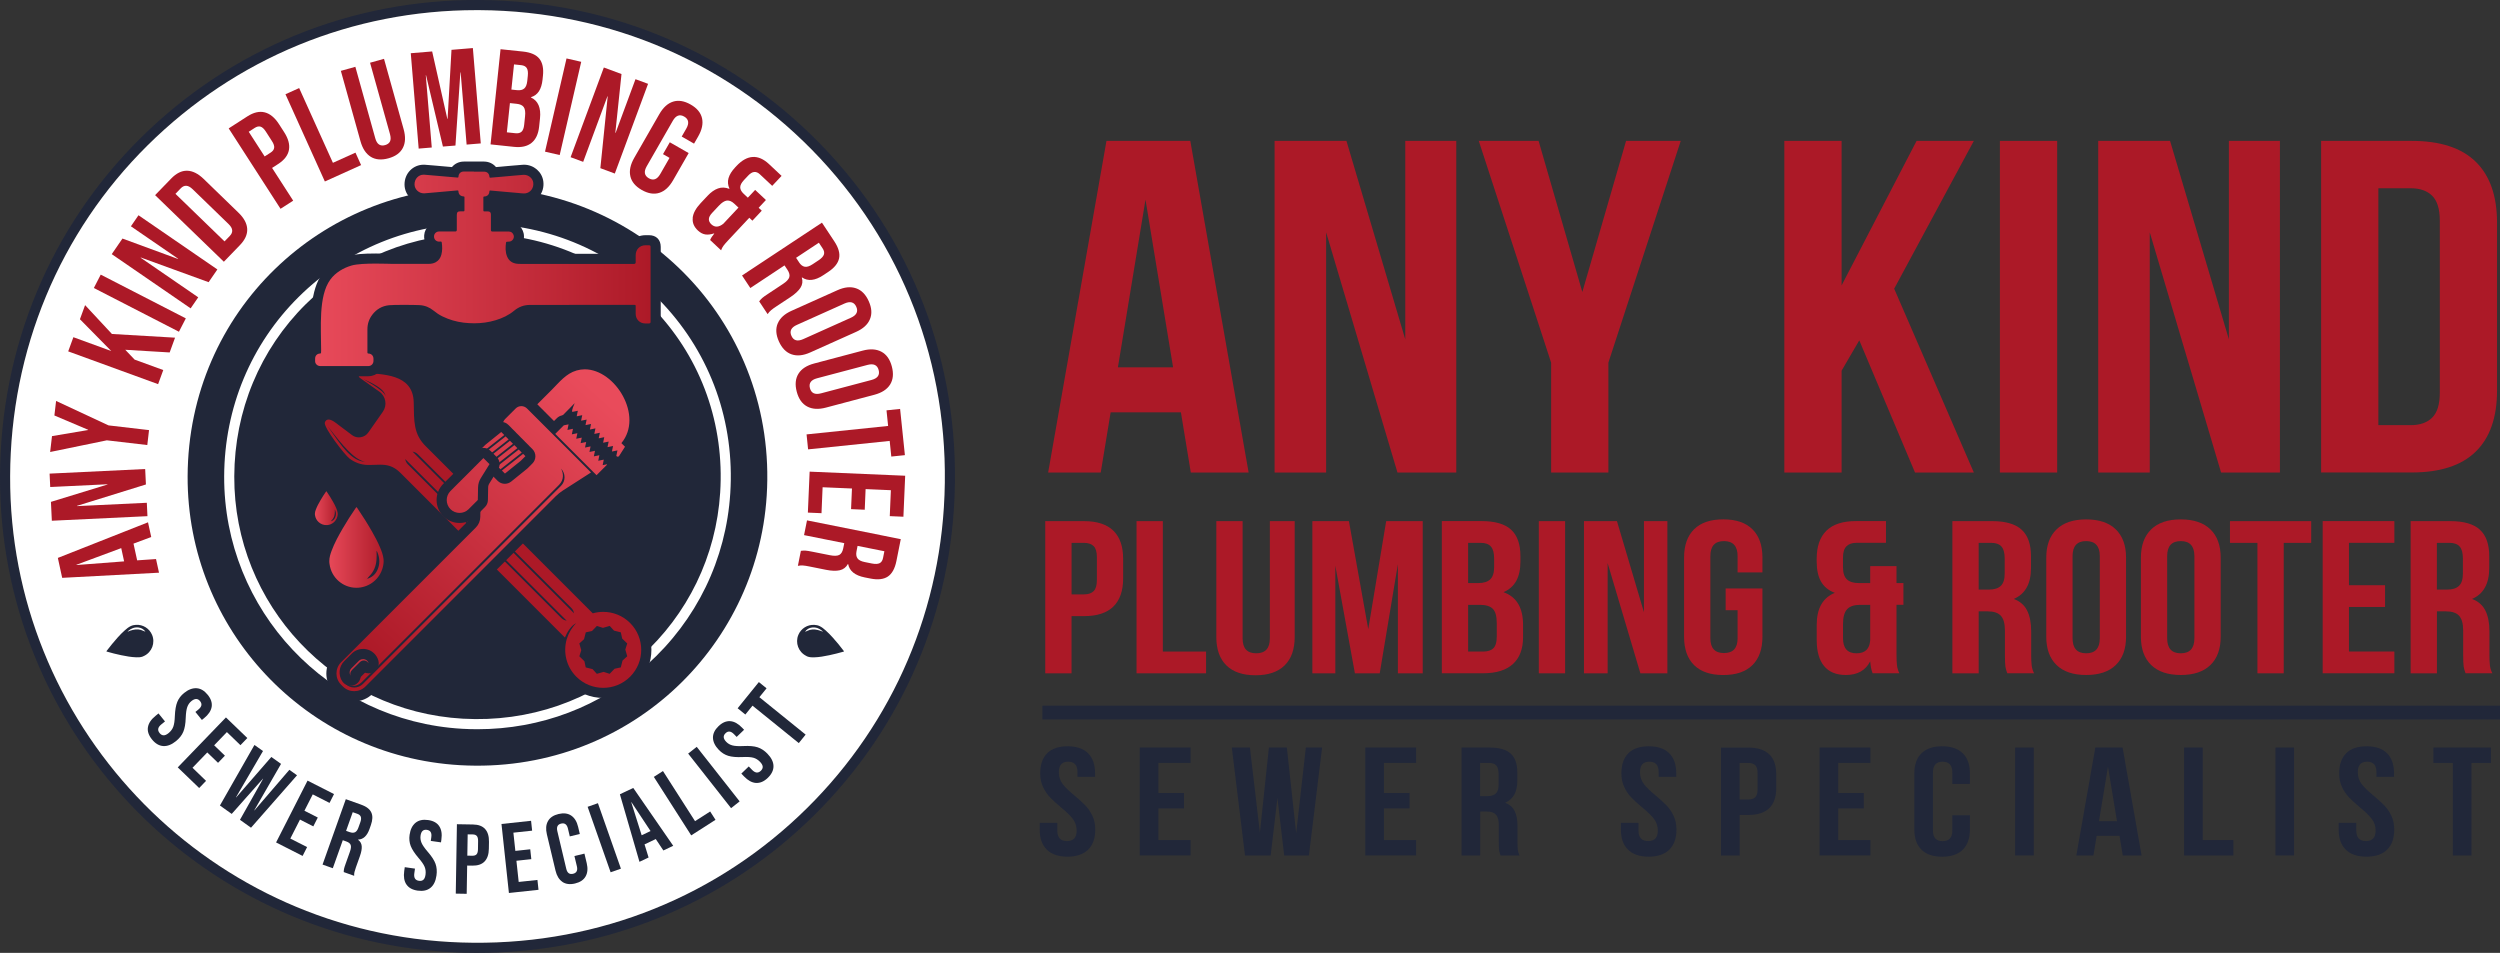 <svg xmlns="http://www.w3.org/2000/svg" xmlns:xlink="http://www.w3.org/1999/xlink" id="Capa_2" data-name="Capa 2" viewBox="0 0 636.12 242.46"><rect x="0" y="0" width="636.12" height="242.46" fill="#333333" stroke="none"/><defs><style>      .cls-1 {        fill: url(#linear-gradient-6);      }      .cls-1, .cls-2, .cls-3, .cls-4, .cls-5, .cls-6, .cls-7, .cls-8, .cls-9, .cls-10, .cls-11, .cls-12 {        stroke-width: 0px;      }      .cls-2 {        fill: url(#linear-gradient-3);      }      .cls-2, .cls-4, .cls-6, .cls-7, .cls-8, .cls-11 {        fill-rule: evenodd;      }      .cls-3 {        fill: #212739;      }      .cls-4 {        fill: url(#linear-gradient);      }      .cls-5 {        fill: url(#linear-gradient-7);      }      .cls-6 {        fill: url(#linear-gradient-2);      }      .cls-7 {        fill: url(#linear-gradient-5);      }      .cls-8, .cls-12 {        fill: #ac1927;      }      .cls-9 {        fill: url(#linear-gradient-8);      }      .cls-10 {        fill: #fff;      }      .cls-11 {        fill: url(#linear-gradient-4);      }    </style><linearGradient id="linear-gradient" x1="154.12" y1="101.54" x2="87.53" y2="175.96" gradientUnits="userSpaceOnUse"><stop offset="0" stop-color="#e94b5b"></stop><stop offset="1" stop-color="#ac1927"></stop></linearGradient><linearGradient id="linear-gradient-2" x1="153.17" y1="99.39" x2="92.72" y2="166.95" xlink:href="#linear-gradient"></linearGradient><linearGradient id="linear-gradient-3" x1="152.37" y1="87.98" x2="72.82" y2="176.89" xlink:href="#linear-gradient"></linearGradient><linearGradient id="linear-gradient-4" x1="150.26" y1="90.12" x2="81.63" y2="166.83" xlink:href="#linear-gradient"></linearGradient><linearGradient id="linear-gradient-5" x1="12.88" y1="79.56" x2="148.43" y2="235.89" xlink:href="#linear-gradient"></linearGradient><linearGradient id="linear-gradient-6" x1="78.92" y1="68.43" x2="166.85" y2="68.43" xlink:href="#linear-gradient"></linearGradient><linearGradient id="linear-gradient-7" x1="82.96" y1="139.3" x2="98.45" y2="139.3" xlink:href="#linear-gradient"></linearGradient><linearGradient id="linear-gradient-8" x1="79.78" y1="129.31" x2="86.29" y2="129.31" xlink:href="#linear-gradient"></linearGradient></defs><g id="Capa_1-2" data-name="Capa 1"><g><g><path class="cls-12" d="M283.29,135.03c1.66,1.62,2.49,4,2.49,7.14v5.03c0,3.13-.83,5.51-2.49,7.14-1.66,1.62-4.15,2.43-7.48,2.43h-3.16v14.55h-6.69v-38.72h9.85c3.32,0,5.81.81,7.48,2.43ZM272.66,151.24h3.16c1.09,0,1.92-.28,2.46-.83.55-.55.82-1.49.82-2.82v-5.81c0-1.33-.27-2.27-.82-2.82-.55-.55-1.37-.83-2.46-.83h-3.16v13.11Z"></path><path class="cls-12" d="M295.88,132.6v33.19h11v5.53h-17.69v-38.72h6.69Z"></path><path class="cls-12" d="M316.18,162.47c0,2.51,1.15,3.76,3.46,3.76s3.47-1.25,3.47-3.76v-29.87h6.32v29.48c0,3.14-.85,5.54-2.55,7.22-1.7,1.68-4.17,2.52-7.42,2.52s-5.71-.84-7.42-2.52c-1.7-1.68-2.55-4.08-2.55-7.22v-29.48h6.69v29.87Z"></path><path class="cls-12" d="M352.71,132.6h9.3v38.72h-6.32v-27.77l-4.62,27.77h-6.32l-4.98-27.38v27.38h-5.84v-38.72h9.3l4.92,27.49,4.56-27.49Z"></path><path class="cls-12" d="M384.5,134.78c1.58,1.46,2.37,3.7,2.37,6.72v1.38c0,1.99-.35,3.63-1.06,4.92-.71,1.29-1.79,2.25-3.25,2.88,3.32,1.18,4.98,3.95,4.98,8.3v3.15c0,2.99-.86,5.26-2.58,6.83-1.72,1.57-4.25,2.35-7.57,2.35h-10.52v-38.72h10.09c3.44,0,5.96.73,7.54,2.19ZM373.56,148.36h2.61c1.34,0,2.34-.31,3.01-.94.67-.63,1-1.68,1-3.15v-2.16c0-1.4-.27-2.42-.82-3.04-.55-.63-1.41-.94-2.58-.94h-3.22v10.23ZM373.56,165.79h3.83c1.17,0,2.05-.29,2.61-.86.57-.57.85-1.56.85-2.96v-3.37c0-1.77-.33-3-1-3.68-.67-.68-1.77-1.02-3.31-1.02h-2.98v11.89Z"></path><path class="cls-12" d="M398.24,132.6v38.72h-6.69v-38.72h6.69Z"></path><path class="cls-12" d="M409.06,171.32h-6.02v-38.72h8.39l6.87,23.18v-23.18h5.96v38.72h-6.87l-8.33-28.04v28.04Z"></path><path class="cls-12" d="M448.45,149.74v12.28c0,3.13-.85,5.54-2.55,7.22-1.7,1.68-4.17,2.52-7.42,2.52s-5.71-.84-7.42-2.52c-1.7-1.68-2.55-4.08-2.55-7.22v-20.13c0-3.13.85-5.54,2.55-7.22,1.7-1.68,4.17-2.52,7.42-2.52s5.71.84,7.42,2.52c1.7,1.68,2.55,4.08,2.55,7.22v3.76h-6.32v-4.15c0-2.54-1.16-3.82-3.47-3.82s-3.46,1.27-3.46,3.82v20.91c0,2.51,1.15,3.76,3.46,3.76s3.47-1.25,3.47-3.76v-7.14h-3.04v-5.53h9.36Z"></path><path class="cls-12" d="M466.87,150.85c-1.58-.59-2.75-1.54-3.5-2.85-.75-1.31-1.12-3.01-1.12-5.12v-.72c0-3.13.83-5.51,2.49-7.14,1.66-1.62,4.15-2.43,7.48-2.43h7.66v5.53h-7.54c-1.09,0-1.94.3-2.52.89-.59.59-.88,1.55-.88,2.88v2.38c0,1.48.33,2.53,1,3.15.67.63,1.67.94,3.01.94h2.92v-4.31h6.69v4.31h1.76v5.53h-1.76v12.72c0,1.11.04,2,.12,2.68.08.68.28,1.36.61,2.02h-6.81c-.32-.81-.53-1.83-.61-3.04-1.18,2.32-3.24,3.48-6.2,3.48-2.43,0-4.28-.76-5.53-2.27-1.26-1.51-1.88-3.71-1.88-6.58v-3.93c0-4.17,1.54-6.88,4.62-8.13ZM472.4,166.23c2.19,0,3.34-1.12,3.47-3.37v-8.96h-2.55c-1.54,0-2.65.38-3.34,1.13-.69.76-1.03,2.02-1.03,3.79v3.6c0,2.54,1.15,3.82,3.46,3.82Z"></path><path class="cls-12" d="M510.27,169.55c-.08-.55-.12-1.55-.12-2.99v-6.08c0-1.77-.34-3.03-1.03-3.79-.69-.76-1.8-1.13-3.34-1.13h-2.31v15.76h-6.69v-38.72h10.09c3.44,0,5.96.73,7.54,2.19,1.58,1.46,2.37,3.7,2.37,6.72v3.04c0,3.98-1.46,6.6-4.38,7.85,1.58.59,2.71,1.58,3.4,2.96.69,1.38,1.03,3.14,1.03,5.28v5.97c0,1.11.04,2,.12,2.68.08.68.28,1.36.61,2.02h-6.81c-.24-.63-.41-1.22-.49-1.77ZM503.47,150.02h2.61c1.34,0,2.34-.31,3.01-.94.67-.63,1-1.68,1-3.15v-3.82c0-1.4-.27-2.42-.82-3.04-.55-.63-1.41-.94-2.58-.94h-3.22v11.89Z"></path><path class="cls-12" d="M523.28,134.7c1.74-1.7,4.25-2.54,7.54-2.54s5.79.85,7.54,2.54c1.74,1.7,2.61,4.09,2.61,7.19v20.13c0,3.1-.87,5.5-2.61,7.19-1.74,1.7-4.26,2.54-7.54,2.54s-5.8-.85-7.54-2.54c-1.74-1.7-2.61-4.09-2.61-7.19v-20.13c0-3.1.87-5.49,2.61-7.19ZM530.82,166.23c2.31,0,3.47-1.27,3.47-3.82v-20.91c0-2.54-1.16-3.82-3.47-3.82s-3.46,1.27-3.46,3.82v20.91c0,2.54,1.15,3.82,3.46,3.82Z"></path><path class="cls-12" d="M547.36,134.7c1.74-1.7,4.25-2.54,7.54-2.54s5.79.85,7.54,2.54c1.74,1.7,2.61,4.09,2.61,7.19v20.13c0,3.1-.87,5.5-2.61,7.19-1.74,1.7-4.26,2.54-7.54,2.54s-5.8-.85-7.54-2.54c-1.74-1.7-2.61-4.09-2.61-7.19v-20.13c0-3.1.87-5.49,2.61-7.19ZM554.89,166.23c2.31,0,3.47-1.27,3.47-3.82v-20.91c0-2.54-1.16-3.82-3.47-3.82s-3.46,1.27-3.46,3.82v20.91c0,2.54,1.15,3.82,3.46,3.82Z"></path><path class="cls-12" d="M588.08,132.6v5.53h-6.99v33.19h-6.69v-33.19h-6.99v-5.53h20.67Z"></path><path class="cls-12" d="M606.87,148.91v5.53h-9.18v11.34h11.55v5.53h-18.24v-38.72h18.24v5.53h-11.55v10.79h9.18Z"></path><path class="cls-12" d="M626.87,169.55c-.08-.55-.12-1.55-.12-2.99v-6.08c0-1.77-.34-3.03-1.03-3.79-.69-.76-1.8-1.13-3.34-1.13h-2.31v15.76h-6.69v-38.72h10.09c3.44,0,5.96.73,7.54,2.19,1.58,1.46,2.37,3.7,2.37,6.72v3.04c0,3.98-1.46,6.6-4.38,7.85,1.58.59,2.71,1.58,3.4,2.96.69,1.38,1.03,3.14,1.03,5.28v5.97c0,1.11.04,2,.12,2.68.08.68.28,1.36.61,2.02h-6.81c-.24-.63-.41-1.22-.49-1.77ZM620.06,150.02h2.61c1.34,0,2.34-.31,3.01-.94.67-.63,1-1.68,1-3.15v-3.82c0-1.4-.27-2.42-.82-3.04-.55-.63-1.41-.94-2.58-.94h-3.22v11.89Z"></path></g><g><path class="cls-12" d="M303,120.23l-2.52-15.31h-17.88l-2.52,15.31h-13.38l14.84-84.38h21.33l14.84,84.38h-14.71ZM298.49,93.47l-7.02-42.67-7.02,42.67h14.04Z"></path><path class="cls-12" d="M337.44,120.23h-13.12V35.85h18.28l14.97,50.51v-50.51h12.98v84.38h-14.97l-18.15-61.12v61.12Z"></path><path class="cls-12" d="M376.26,35.85h15.23l11.13,38.45,11.13-38.45h13.91l-18.41,56.42v27.97h-14.57v-27.97l-18.41-56.42Z"></path><path class="cls-12" d="M468.59,94.31v25.92h-14.57V35.85h14.57v36.77l19.08-36.77h14.57l-20.27,37.61,20.27,46.77h-14.97l-14.18-33.63-4.5,7.72Z"></path><path class="cls-12" d="M523.44,35.85v84.38h-14.57V35.85h14.57Z"></path><path class="cls-12" d="M547.01,120.23h-13.12V35.85h18.28l14.97,50.51v-50.51h12.98v84.38h-14.97l-18.15-61.12v61.12Z"></path><path class="cls-12" d="M613.65,35.85c7.24,0,12.67,1.77,16.29,5.3,3.62,3.54,5.43,8.72,5.43,15.55v42.67c0,6.83-1.81,12.02-5.43,15.55-3.62,3.54-9.05,5.3-16.29,5.3h-23.05V35.85h23.05ZM605.17,108.18h8.21c2.38,0,4.22-.64,5.5-1.93,1.28-1.28,1.92-3.38,1.92-6.27v-43.88c0-2.89-.64-4.98-1.92-6.27-1.28-1.28-3.11-1.93-5.5-1.93h-8.21v60.27Z"></path></g><g><path class="cls-3" d="M266.43,191.68c1.18-1.19,2.92-1.79,5.22-1.79s4.04.6,5.22,1.79c1.18,1.19,1.77,2.9,1.77,5.12v.86h-4.48v-1.14c0-.94-.2-1.63-.6-2.06-.4-.43-.99-.65-1.77-.65s-1.37.22-1.77.65c-.4.43-.6,1.12-.6,2.06,0,1.15.34,2.16,1.01,3.02.68.86,1.69,1.84,3.04,2.94,1.12.94,2.03,1.77,2.72,2.49.69.72,1.28,1.59,1.77,2.61.49,1.02.73,2.18.73,3.49,0,2.22-.6,3.93-1.81,5.12-1.21,1.19-2.96,1.79-5.26,1.79s-4.05-.59-5.26-1.79c-1.21-1.19-1.81-2.9-1.81-5.12v-1.69h4.48v1.96c0,1.78.82,2.67,2.46,2.67s2.46-.89,2.46-2.67c0-1.15-.34-2.16-1.01-3.02-.68-.86-1.69-1.84-3.04-2.94-1.12-.94-2.03-1.77-2.72-2.49-.69-.72-1.28-1.59-1.77-2.61-.49-1.02-.73-2.18-.73-3.49,0-2.22.59-3.93,1.77-5.12Z"></path><path class="cls-3" d="M301.26,201.78v3.92h-6.51v8.04h8.19v3.92h-12.94v-27.46h12.94v3.92h-8.19v7.65h6.51Z"></path><path class="cls-3" d="M323.3,217.67h-6.51l-3.36-27.46h4.61l2.54,21.66,2.29-21.66h4.57l2.37,21.81,2.46-21.81h4.14l-3.36,27.46h-6.29l-1.72-14.63-1.72,14.63Z"></path><path class="cls-3" d="M358.65,201.78v3.92h-6.51v8.04h8.19v3.92h-12.94v-27.46h12.94v3.92h-8.19v7.65h6.51Z"></path><path class="cls-3" d="M381.46,216.42c-.06-.39-.09-1.1-.09-2.12v-4.32c0-1.26-.24-2.15-.73-2.69-.49-.54-1.28-.8-2.37-.8h-1.64v11.18h-4.74v-27.46h7.16c2.44,0,4.23.52,5.35,1.55s1.68,2.62,1.68,4.77v2.16c0,2.83-1.04,4.68-3.1,5.57,1.12.42,1.93,1.12,2.41,2.1.49.98.73,2.23.73,3.75v4.24c0,.78.03,1.42.09,1.9.06.48.2.96.43,1.43h-4.83c-.17-.44-.29-.86-.35-1.26ZM376.63,202.57h1.85c.95,0,1.66-.22,2.13-.67.47-.44.71-1.19.71-2.24v-2.71c0-.99-.19-1.71-.58-2.16-.39-.44-1-.67-1.83-.67h-2.29v8.44Z"></path><path class="cls-3" d="M414.31,191.68c1.18-1.19,2.92-1.79,5.22-1.79s4.04.6,5.22,1.79c1.18,1.19,1.77,2.9,1.77,5.12v.86h-4.48v-1.14c0-.94-.2-1.63-.6-2.06-.4-.43-.99-.65-1.77-.65s-1.37.22-1.77.65c-.4.43-.6,1.12-.6,2.06,0,1.15.34,2.16,1.01,3.02.68.86,1.69,1.84,3.04,2.94,1.12.94,2.03,1.77,2.72,2.49.69.72,1.28,1.59,1.77,2.61.49,1.02.73,2.18.73,3.49,0,2.22-.6,3.93-1.81,5.12-1.21,1.19-2.96,1.79-5.26,1.79s-4.05-.59-5.26-1.79c-1.21-1.19-1.81-2.9-1.81-5.12v-1.69h4.48v1.96c0,1.78.82,2.67,2.46,2.67s2.46-.89,2.46-2.67c0-1.15-.34-2.16-1.01-3.02-.68-.86-1.69-1.84-3.04-2.94-1.12-.94-2.03-1.77-2.72-2.49-.69-.72-1.28-1.59-1.77-2.61-.49-1.02-.73-2.18-.73-3.49,0-2.22.59-3.93,1.77-5.12Z"></path><path class="cls-3" d="M450.19,191.94c1.18,1.15,1.77,2.84,1.77,5.06v3.57c0,2.22-.59,3.91-1.77,5.06-1.18,1.15-2.95,1.73-5.3,1.73h-2.24v10.32h-4.74v-27.46h6.98c2.36,0,4.12.58,5.3,1.73ZM442.64,203.43h2.24c.78,0,1.36-.2,1.75-.59.39-.39.58-1.06.58-2v-4.12c0-.94-.19-1.61-.58-2-.39-.39-.97-.59-1.75-.59h-2.24v9.3Z"></path><path class="cls-3" d="M474.24,201.78v3.92h-6.51v8.04h8.19v3.92h-12.94v-27.46h12.94v3.92h-8.19v7.65h6.51Z"></path><path class="cls-3" d="M501.24,211.08c0,2.22-.6,3.93-1.81,5.12-1.21,1.19-2.96,1.79-5.26,1.79s-4.05-.59-5.26-1.79c-1.21-1.19-1.81-2.9-1.81-5.12v-14.28c0-2.22.6-3.93,1.81-5.12,1.21-1.19,2.96-1.79,5.26-1.79s4.05.6,5.26,1.79c1.21,1.19,1.81,2.9,1.81,5.12v2.67h-4.48v-2.94c0-1.8-.82-2.71-2.46-2.71s-2.46.9-2.46,2.71v14.83c0,1.78.82,2.67,2.46,2.67s2.46-.89,2.46-2.67v-3.92h4.48v3.65Z"></path><path class="cls-3" d="M517.49,190.21v27.46h-4.74v-27.46h4.74Z"></path><path class="cls-3" d="M540.13,217.67l-.82-4.98h-5.82l-.82,4.98h-4.35l4.83-27.46h6.94l4.83,27.46h-4.79ZM538.66,208.96l-2.29-13.89-2.29,13.89h4.57Z"></path><path class="cls-3" d="M560.48,190.21v23.54h7.8v3.92h-12.55v-27.46h4.74Z"></path><path class="cls-3" d="M583.72,190.21v27.46h-4.74v-27.46h4.74Z"></path><path class="cls-3" d="M596.95,191.68c1.18-1.19,2.92-1.79,5.22-1.79s4.04.6,5.22,1.79c1.18,1.19,1.77,2.9,1.77,5.12v.86h-4.48v-1.14c0-.94-.2-1.63-.6-2.06-.4-.43-.99-.65-1.77-.65s-1.37.22-1.77.65c-.4.43-.6,1.12-.6,2.06,0,1.15.34,2.16,1.01,3.02.68.86,1.69,1.84,3.04,2.94,1.12.94,2.03,1.77,2.72,2.49.69.72,1.28,1.59,1.77,2.61.49,1.02.73,2.18.73,3.49,0,2.22-.6,3.93-1.81,5.12-1.21,1.19-2.96,1.79-5.26,1.79s-4.05-.59-5.26-1.79c-1.21-1.19-1.81-2.9-1.81-5.12v-1.69h4.48v1.96c0,1.78.82,2.67,2.46,2.67s2.46-.89,2.46-2.67c0-1.15-.34-2.16-1.01-3.02-.68-.86-1.69-1.84-3.04-2.94-1.12-.94-2.03-1.77-2.72-2.49-.69-.72-1.28-1.59-1.77-2.61-.49-1.02-.73-2.18-.73-3.49,0-2.22.59-3.93,1.77-5.12Z"></path><path class="cls-3" d="M633.82,190.21v3.92h-4.96v23.54h-4.74v-23.54h-4.96v-3.92h14.66Z"></path></g><rect class="cls-3" x="265.24" y="179.56" width="370.88" height="3.5"></rect><g><path class="cls-3" d="M121.5,242.46c-2.42,0-4.84-.07-7.28-.21C49.92,238.59-.25,185.4,0,121.15H0c.13-32.78,12.83-63.33,35.78-86.03C58.88,12.25,89.47-.21,122.02,0c34.12.23,65.59,13.94,88.6,38.61,22.85,24.5,34.26,56.67,32.12,90.59-2,31.79-16.19,61.04-39.93,82.34-22.37,20.07-51.01,30.91-81.3,30.91ZM2.58,121.16c-.24,62.88,48.86,114.94,111.79,118.52,32.28,1.84,63.07-8.83,86.72-30.05,23.24-20.85,37.12-49.47,39.08-80.59,2.09-33.21-9.07-64.7-31.43-88.68C186.21,16.23,155.41,2.8,122,2.58c-.27,0-.55,0-.82,0-31.51,0-61.17,12.19-83.59,34.37C15.14,59.16,2.7,89.07,2.58,121.16h0Z"></path><path class="cls-10" d="M2.58,121.16c-.24,62.88,48.86,114.94,111.79,118.52,32.28,1.84,63.07-8.83,86.72-30.05,23.24-20.85,37.12-49.47,39.08-80.59,2.09-33.21-9.07-64.7-31.43-88.68C186.21,16.23,155.41,2.8,122,2.58c-.27,0-.55,0-.82,0-31.51,0-61.17,12.19-83.59,34.37C15.14,59.16,2.7,89.07,2.58,121.16h0Z"></path><g><path class="cls-3" d="M47.74,121.18c.17-42.2,34.33-73.81,74.07-73.54,42.34.28,75.99,35.37,73.28,78.44-2.48,39.41-36.15,71-78.02,68.62-39.2-2.23-69.48-34.64-69.33-73.51Z"></path><g><g><path class="cls-3" d="M37.64,185.05c.16-1.02.8-1.98,1.91-2.88l.78-.64,1.65,2.04-.94.76c-.89.72-1.03,1.45-.43,2.2.3.37.63.56,1,.57.37.02.8-.17,1.28-.56.57-.47.98-1.01,1.2-1.62.23-.62.36-1.53.4-2.73.06-1.52.27-2.72.62-3.58.35-.87.92-1.62,1.72-2.27,1.08-.88,2.15-1.28,3.19-1.22s1.98.62,2.83,1.67c.84,1.03,1.17,2.05,1.01,3.07-.17,1.01-.81,1.97-1.92,2.87l-.57.46-1.65-2.04.71-.57c.47-.38.74-.75.81-1.11.07-.36-.04-.71-.33-1.07-.58-.72-1.31-.72-2.19-.02-.5.4-.85.91-1.07,1.53-.22.62-.34,1.53-.39,2.73-.05,1.54-.26,2.73-.63,3.59-.36.86-.98,1.64-1.84,2.34-1.12.91-2.21,1.33-3.26,1.26-1.05-.07-2.01-.63-2.86-1.69-.85-1.05-1.19-2.08-1.03-3.09Z"></path><path class="cls-3" d="M57.48,182.54l5.45,5.25-1.75,1.82-3.45-3.33-3.24,3.36,2.74,2.64-1.75,1.82-2.74-2.64-3.76,3.9,3.45,3.33-1.75,1.82-5.45-5.25,12.26-12.71Z"></path><path class="cls-3" d="M64.74,189.55l2.18,1.55-6.87,11.77.04.03,8.95-10.29,2.47,1.76-6.81,11.81.04.03,8.89-10.33,1.95,1.39-11.71,13.34-2.81-2.01,5.88-10.43-.04-.03-7.94,8.96-3-2.14,8.79-15.42Z"></path><path class="cls-3" d="M78.24,198.62l6.75,3.43-1.14,2.25-4.27-2.17-2.12,4.16,3.4,1.73-1.14,2.25-3.39-1.73-2.46,4.83,4.27,2.17-1.14,2.25-6.75-3.43,8.01-15.74Z"></path><path class="cls-3" d="M87.99,203.35l3.87,1.38c1.35.48,2.22,1.14,2.61,1.99.4.85.36,1.92-.1,3.22l-.36,1.02c-.62,1.73-1.57,2.62-2.88,2.67l-.02.05c.57.42.88.96.93,1.64.05.68-.1,1.51-.45,2.49l-1.04,2.92c-.17.48-.29.87-.36,1.17s-.1.62-.07.95l-2.66-.95c0-.3.03-.58.08-.83.05-.25.19-.68.41-1.3l1.08-3.04c.27-.76.34-1.34.2-1.72-.14-.39-.51-.69-1.11-.9l-.9-.32-2.54,7.13-2.61-.93,5.92-16.64ZM89.02,211.74c.52.19.96.19,1.32.02.36-.18.65-.58.87-1.22l.46-1.28c.22-.6.26-1.08.14-1.42-.12-.34-.41-.6-.87-.76l-1.19-.42-1.69,4.75.95.34Z"></path><path class="cls-3" d="M103.41,225.06c-.57-.86-.76-1.99-.56-3.41l.14-1,2.6.37-.17,1.2c-.16,1.13.23,1.77,1.18,1.9.47.07.84-.02,1.12-.26.28-.24.46-.67.55-1.28.1-.73.03-1.4-.22-2.01-.25-.61-.77-1.36-1.56-2.27-.99-1.16-1.65-2.18-1.99-3.05-.33-.87-.43-1.82-.28-2.83.2-1.38.7-2.4,1.51-3.06s1.88-.89,3.21-.7c1.32.19,2.26.71,2.82,1.56.57.85.75,1.99.55,3.4l-.1.72-2.6-.37.13-.9c.09-.6.03-1.05-.16-1.36s-.52-.49-.96-.56c-.92-.13-1.45.36-1.61,1.48-.09.63,0,1.25.26,1.85.26.6.79,1.35,1.57,2.26,1.01,1.16,1.67,2.18,1.98,3.06s.4,1.87.24,2.97c-.2,1.43-.71,2.48-1.53,3.14-.82.66-1.9.9-3.25.71-1.33-.19-2.29-.71-2.86-1.57Z"></path><path class="cls-3" d="M116.27,209.72l4.09.07c1.38.02,2.41.41,3.08,1.16.68.75,1,1.84.98,3.27l-.03,1.74c-.02,1.43-.39,2.51-1.09,3.24-.7.73-1.74,1.08-3.12,1.06l-1.31-.02-.12,7.19-2.78-.05.29-17.66ZM120.23,217.74c.45,0,.8-.11,1.03-.36.23-.25.35-.68.36-1.28l.03-2.09c.01-.61-.1-1.04-.32-1.29-.22-.26-.56-.39-1.02-.4l-1.31-.02-.09,5.42,1.31.02Z"></path><path class="cls-3" d="M127.6,209.66l7.53-.81.27,2.51-4.77.51.5,4.64,3.79-.41.27,2.51-3.79.41.58,5.39,4.77-.51.27,2.51-7.53.81-1.89-17.56Z"></path><path class="cls-3" d="M143.11,224.39c-.85-.57-1.44-1.53-1.76-2.87l-2.2-9.23c-.32-1.34-.23-2.46.28-3.36.5-.9,1.4-1.5,2.69-1.81,1.29-.31,2.37-.17,3.22.4s1.44,1.53,1.76,2.87l.43,1.82-2.55.61-.47-1.99c-.25-1.06-.83-1.49-1.73-1.27-.9.21-1.22.85-.97,1.92l2.28,9.6c.25,1.05.82,1.46,1.72,1.25.9-.21,1.23-.85.98-1.89l-.63-2.63,2.55-.61.58,2.43c.32,1.34.23,2.46-.28,3.36-.5.9-1.4,1.5-2.69,1.81-1.29.31-2.37.17-3.22-.4Z"></path><path class="cls-3" d="M149.52,205.29l2.62-.92,5.85,16.66-2.62.92-5.85-16.66Z"></path><path class="cls-3" d="M157.73,202.1l3.4-1.61,10.17,14.72-2.51,1.19-1.96-2.95.02.05-2.85,1.35,1.03,3.34-2.32,1.1-4.98-17.19ZM165.53,211.46l-4.86-7.35-.05.02,2.65,8.4,2.26-1.07Z"></path><path class="cls-3" d="M166.35,197.69l2.34-1.5,8.16,12.75,3.85-2.46,1.36,2.12-6.18,3.96-9.51-14.88Z"></path><path class="cls-3" d="M175.1,191.75l2.18-1.72,10.92,13.88-2.18,1.72-10.92-13.88Z"></path><path class="cls-3" d="M192.36,199.22c-1.03-.07-2.04-.62-3.03-1.65l-.7-.73,1.89-1.82.84.87c.79.82,1.54.9,2.23.24.34-.33.5-.68.48-1.04s-.24-.78-.67-1.23c-.51-.53-1.09-.89-1.72-1.06-.63-.17-1.55-.23-2.75-.17-1.52.07-2.73-.04-3.62-.31s-1.7-.78-2.41-1.52c-.97-1.01-1.46-2.03-1.49-3.07-.02-1.04.45-2.03,1.42-2.96.96-.92,1.95-1.34,2.97-1.27s2.03.63,3.02,1.66l.51.53-1.89,1.82-.63-.65c-.42-.44-.81-.67-1.17-.71s-.71.1-1.03.42c-.67.64-.61,1.37.17,2.18.44.46.98.77,1.62.93.63.16,1.55.21,2.75.15,1.53-.08,2.75.03,3.63.32s1.72.83,2.49,1.63c1.01,1.04,1.52,2.09,1.54,3.14s-.46,2.05-1.44,3c-.97.93-1.97,1.36-3,1.29Z"></path><path class="cls-3" d="M191.48,179.55l-1.83,2.26-1.96-1.59,5.4-6.67,1.96,1.59-1.83,2.26,11.77,9.52-1.74,2.16-11.77-9.52Z"></path></g><g><path class="cls-12" d="M15.82,147.02l-1.1-5.06,22.94-9.06.82,3.74-4.58,1.71.07-.02.93,4.25,4.8-.33.76,3.47-24.63,1.31ZM30.84,139.47l-11.39,4.23.02.07,12.11-.93-.73-3.36Z"></path><path class="cls-12" d="M13.19,132.49l-.23-4.79,14.38-4.41v-.07s-14.56.7-14.56.7l-.16-3.41,24.32-1.17.19,3.93-17.53,5.44v.07s17.76-.85,17.76-.85l.16,3.41-24.32,1.16Z"></path><path class="cls-12" d="M27.18,112.04l-14.42,2.97.47-4.04,9.18-1.55v-.07s-8.57-3.63-8.57-3.63l.43-3.7,13.35,6.22,10.3,1.2-.44,3.8-10.29-1.2Z"></path><path class="cls-12" d="M17.36,89.39l1.31-3.59,9.64,3.52-7.97-8.09,1.31-3.59,6.83,7.34,16.06.94-1.37,3.76-11.3-.68,2.38,2.5,7.29,2.66-1.31,3.59-22.87-8.34Z"></path><path class="cls-12" d="M23.88,73.28l1.75-3.4,21.65,11.13-1.75,3.4-21.65-11.13Z"></path><path class="cls-12" d="M28.44,64.66l2.72-3.96,14.12,5.19.04-.06-12.01-8.25,1.93-2.81,20.07,13.79-2.23,3.24-17.25-6.28-.04.06,14.65,10.07-1.93,2.81-20.07-13.79Z"></path><path class="cls-12" d="M39.47,49.65l4.07-4.2c1.32-1.37,2.68-2.04,4.07-2.01,1.4.03,2.8.73,4.22,2.1l8.84,8.57c1.42,1.37,2.16,2.75,2.23,4.15s-.55,2.77-1.88,4.14l-4.06,4.2-17.49-16.94ZM58.48,60.02c.44-.45.64-.92.6-1.42-.03-.5-.35-1.04-.95-1.62l-9.09-8.81c-.6-.58-1.15-.88-1.65-.9-.5-.02-.97.2-1.4.65l-1.35,1.4,12.49,12.1,1.36-1.4Z"></path><path class="cls-12" d="M58.19,32.67l4.74-3.05c1.6-1.03,3.07-1.37,4.43-1.03,1.35.34,2.56,1.34,3.63,3l1.3,2.02c1.07,1.66,1.48,3.17,1.23,4.54-.25,1.37-1.17,2.57-2.77,3.6l-1.52.98,5.37,8.33-3.22,2.07-13.19-20.46ZM68.86,38.83c.53-.34.83-.74.9-1.2.07-.46-.11-1.04-.57-1.74l-1.56-2.43c-.45-.7-.9-1.11-1.35-1.24s-.94-.01-1.47.33l-1.52.98,4.05,6.28,1.52-.98Z"></path><path class="cls-12" d="M72.63,23.98l3.49-1.57,8.59,19.02,5.74-2.59,1.43,3.17-9.22,4.17-10.02-22.19Z"></path><path class="cls-12" d="M94.35,39.9c-1.22-.75-2.1-2.08-2.63-3.98l-4.99-17.89,3.69-1.03,5.06,18.16c.22.8.55,1.34.97,1.61.42.27.94.32,1.54.15.6-.17,1.02-.48,1.24-.92s.22-1.07,0-1.88l-5.07-18.16,3.55-.99,4.99,17.89c.53,1.9.47,3.49-.19,4.76-.65,1.28-1.88,2.17-3.66,2.66s-3.29.37-4.51-.38Z"></path><path class="cls-12" d="M104.52,13.54l5.44-.45,3.86,17.16h.07s.99-17.57.99-17.57l5.44-.45,2.01,24.26-3.6.3-1.52-18.37h-.07s-1.25,18.61-1.25,18.61l-3.19.26-4.29-18.14h-.07s1.52,18.38,1.52,18.38l-3.33.28-2.01-24.26Z"></path><path class="cls-12" d="M127.35,12.52l5.74.6c1.96.21,3.34.81,4.15,1.82.8,1.01,1.11,2.45.91,4.34l-.1.97c-.13,1.24-.44,2.24-.92,2.98-.49.74-1.16,1.24-2.03,1.5v.07c1.82.84,2.59,2.63,2.3,5.35l-.22,2.08c-.2,1.87-.84,3.24-1.92,4.12-1.08.88-2.57,1.22-4.46,1.02l-5.98-.63,2.54-24.21ZM131.16,33.9c.67.07,1.18-.06,1.54-.38.36-.32.59-.92.68-1.8l.22-2.11c.12-1.11,0-1.89-.33-2.36s-.94-.75-1.82-.84l-1.7-.18-.78,7.44,2.18.23ZM131.61,22.94c.76.08,1.35-.06,1.77-.41s.68-.99.78-1.91l.14-1.35c.09-.88,0-1.53-.27-1.95s-.74-.67-1.41-.74l-1.83-.19-.67,6.4,1.49.16Z"></path><path class="cls-12" d="M144.16,14.87l3.73.86-5.48,23.72-3.73-.86,5.47-23.72Z"></path><path class="cls-12" d="M153.64,17.17l4.5,1.67-1.57,14.96.07.02,5.06-13.67,3.2,1.18-8.46,22.83-3.68-1.37,1.87-18.26-.07-.02-6.17,16.67-3.2-1.18,8.46-22.83Z"></path><path class="cls-12" d="M160.39,44.83c-.32-1.4.01-2.95.99-4.66l6.37-11.1c.98-1.71,2.15-2.78,3.52-3.21s2.86-.18,4.47.74c1.61.92,2.57,2.08,2.89,3.48.32,1.4-.01,2.95-.99,4.66l-1.04,1.81-3.14-1.8,1.16-2.02c.8-1.39.62-2.41-.53-3.07-1.15-.66-2.12-.29-2.91,1.1l-6.63,11.56c-.78,1.37-.6,2.38.54,3.04,1.15.66,2.11.3,2.9-1.06l2.37-4.13-1.66-.95,1.73-3.02,4.8,2.75-3.96,6.91c-.98,1.71-2.15,2.78-3.52,3.21-1.37.43-2.86.18-4.47-.74-1.61-.92-2.57-2.08-2.89-3.48Z"></path><path class="cls-12" d="M176.25,55.44c.12-1.19.81-2.44,2.04-3.76l1.74-1.85c.87-.93,1.76-1.56,2.67-1.88.91-.33,1.86-.29,2.86.1l.05-.05c-.41-.89-.49-1.78-.24-2.67.25-.89.82-1.81,1.71-2.76l.31-.33c1.35-1.44,2.72-2.21,4.11-2.3,1.39-.09,2.78.51,4.17,1.81l3.2,3-2.38,2.54-3.15-2.95c-.46-.43-.93-.62-1.43-.58-.5.04-1.03.37-1.6.98l-1.02,1.09c-.63.68-.95,1.29-.94,1.84s.29,1.08.85,1.61l1.09,1.02,1.86-1.98,2.74,2.57-1.85,1.98.79.74-2.38,2.54-.79-.74-5.47,5.84c-.47.51-.84.93-1.1,1.28s-.46.73-.61,1.16l-2.79-2.62c.21-.5.56-1.04,1.05-1.63l-.05-.05c-.83.27-1.57.36-2.22.26-.65-.1-1.27-.43-1.87-.98-1.02-.95-1.46-2.02-1.33-3.2ZM184.05,56.93l3.85-4.11-1.07-1c-.64-.6-1.27-.86-1.88-.79-.61.08-1.3.52-2.06,1.34l-1.69,1.8c-.55.59-.83,1.13-.83,1.6,0,.48.21.91.63,1.31.88.82,1.9.77,3.05-.15Z"></path><path class="cls-12" d="M209.14,56.65l3.13,4.73c1.09,1.64,1.5,3.1,1.23,4.36s-1.19,2.41-2.78,3.46l-1.25.83c-2.11,1.39-3.9,1.58-5.39.56l-.06.04c.28.93.17,1.79-.34,2.58s-1.36,1.59-2.55,2.38l-3.57,2.36c-.58.38-1.04.71-1.37.99s-.62.61-.87.99l-2.15-3.25c.25-.33.51-.62.77-.85.26-.23.77-.6,1.53-1.09l3.71-2.46c.93-.61,1.48-1.19,1.65-1.73.17-.54.01-1.18-.48-1.92l-.73-1.1-8.7,5.76-2.11-3.19,20.31-13.43ZM203.32,66.76c.42.64.9,1.01,1.44,1.11.54.1,1.2-.1,1.97-.61l1.57-1.04c.73-.49,1.18-.97,1.34-1.45.16-.48.05-1-.32-1.56l-.96-1.45-5.8,3.84.77,1.16Z"></path><path class="cls-12" d="M197.9,82.29c.56-1.35,1.74-2.42,3.51-3.21l11.68-5.24c1.78-.8,3.36-.96,4.74-.48,1.38.47,2.46,1.57,3.22,3.28.77,1.71.87,3.24.3,4.59-.56,1.35-1.74,2.42-3.51,3.21l-11.68,5.24c-1.78.8-3.36.96-4.74.48-1.38-.47-2.46-1.57-3.23-3.28-.77-1.71-.87-3.24-.3-4.59ZM204.38,86.29l12.12-5.44c1.46-.65,1.92-1.59,1.38-2.79-.54-1.21-1.54-1.48-3-.83l-12.12,5.44c-1.46.65-1.92,1.59-1.38,2.79.54,1.21,1.54,1.48,3,.83Z"></path><path class="cls-12" d="M203.17,95.09c.77-1.24,2.11-2.1,3.99-2.6l12.37-3.28c1.88-.5,3.47-.4,4.75.29,1.29.69,2.17,1.94,2.65,3.76.48,1.82.33,3.34-.44,4.58-.78,1.24-2.11,2.1-3.99,2.6l-12.37,3.28c-1.88.5-3.47.4-4.75-.29-1.29-.69-2.17-1.94-2.65-3.76s-.33-3.34.44-4.58ZM208.92,100.08l12.84-3.4c1.55-.41,2.15-1.25,1.81-2.53-.34-1.28-1.28-1.71-2.83-1.3l-12.84,3.4c-1.55.41-2.15,1.25-1.81,2.53.34,1.28,1.28,1.71,2.83,1.3Z"></path><path class="cls-12" d="M225.98,108.39l-.41-3.98,3.46-.36,1.22,11.76-3.46.36-.41-3.98-20.76,2.15-.39-3.81,20.76-2.15Z"></path><path class="cls-12" d="M230.32,121.06l-.45,10.42-3.47-.15.28-6.6-6.43-.28-.22,5.25-3.48-.15.23-5.25-7.47-.32-.28,6.6-3.47-.15.45-10.42,24.32,1.04Z"></path><path class="cls-12" d="M229.2,137.19l-1.11,5.56c-.39,1.93-1.12,3.25-2.19,3.96-1.08.71-2.55.87-4.41.5l-1.47-.29c-2.48-.5-3.88-1.63-4.21-3.4h-.07c-.46.84-1.14,1.37-2.06,1.58-.92.21-2.08.17-3.49-.11l-4.19-.84c-.68-.14-1.24-.23-1.67-.26-.43-.04-.87,0-1.31.09l.76-3.82c.41-.06.8-.08,1.15-.06.35.02.97.12,1.86.3l4.37.87c1.09.22,1.89.19,2.39-.07.5-.27.84-.83,1.01-1.69l.26-1.3-10.23-2.05.75-3.75,23.87,4.78ZM217.94,140.26c-.15.75-.07,1.35.24,1.8.31.45.92.77,1.83.95l1.84.37c.86.17,1.52.14,1.97-.08.45-.23.74-.67.87-1.33l.34-1.71-6.82-1.36-.27,1.36Z"></path></g></g><path class="cls-10" d="M121.5,185.55c-1.28,0-2.57-.04-3.86-.11-34.11-1.94-60.73-30.17-60.6-64.26h0c.07-17.39,6.81-33.6,18.98-45.65,12.26-12.13,28.5-18.76,45.76-18.63,18.1.12,34.8,7.4,47,20.49,12.12,13,18.18,30.07,17.04,48.07-1.06,16.87-8.59,32.39-21.19,43.69-11.87,10.65-27.06,16.4-43.14,16.4ZM59.61,121.2c-.13,32.72,25.43,59.81,58.17,61.67,16.8.95,32.83-4.6,45.13-15.64,12.1-10.85,19.32-25.74,20.34-41.93,1.09-17.28-4.72-33.67-16.35-46.15-11.72-12.57-27.75-19.55-45.14-19.67-16.56-.15-32.16,6.24-43.93,17.89-11.68,11.56-18.15,27.12-18.22,43.82h0Z"></path><g><g><path class="cls-8" d="M153.5,176.31c-2.93,0-5.68-1.14-7.75-3.21-2.63-2.63-3.73-6.41-2.97-10.02l-18.27-18.27c-.5-.5-.5-1.32,0-1.82l2.03-2.03c.06-.06.12-.11.18-.15.05-.07.1-.13.15-.18l1.88-1.88c.06-.06.12-.11.18-.15.05-.07.1-.13.15-.18l2.03-2.03c.25-.25.58-.38.91-.38s.66.13.91.38l18.27,18.27c.75-.16,1.51-.24,2.27-.24,2.93,0,5.68,1.14,7.75,3.21,4.27,4.27,4.27,11.22,0,15.49-2.07,2.07-4.82,3.21-7.75,3.21ZM151.09,169c.25.06.47.19.64.38l.55.61.95-.27c.12-.03.24-.05.35-.05.13,0,.27.02.39.06l.78.25.69-.71c.18-.18.4-.31.65-.36l.8-.17.24-.96c.06-.25.19-.47.38-.64l.61-.55-.27-.95c-.07-.24-.07-.5.01-.74l.25-.78-.71-.69c-.18-.18-.31-.4-.36-.65l-.17-.8-.96-.24c-.25-.06-.47-.19-.64-.38l-.55-.61-.96.27c-.12.03-.23.05-.35.05-.13,0-.26-.02-.39-.06l-.78-.25-.69.71c-.18.18-.4.31-.65.36l-.8.17-.24.96c-.06.25-.19.47-.38.64l-.61.55.27.96c.07.24.07.5-.01.75l-.25.78.71.69c.18.18.31.4.36.65l.17.8.96.24ZM117.59,137.36c-.34,0-.67-.14-.91-.38l-15.71-15.71c-1.44-1.44-2.67-1.72-4.29-1.72-.4,0-.8.02-1.22.03-.47.02-.95.04-1.44.04-.21,0-.41,0-.62-.01-1.87-.07-3.62-.68-5.2-1.84-.62-.45-7.71-8.37-6.76-10.77.39-.97,1.17-1.53,2.13-1.53,1.21,0,2.37.9,3.14,1.5l3.59,2.71c.3.22.61.33.95.33.1,0,.19,0,.29-.02.47-.07.81-.29,1.09-.68l3.7-5.28c.75-1.07.49-2.54-.57-3.3l-4.96-3.51c-.72-.51-1.02-1.41-.76-2.25.27-.85,1.02-1.42,1.87-1.42.04,0,.12,0,.16,0,.48.04.99.07,1.51.11,5.1.34,12.8.86,12.97,8.69l.02,1.24c.06,4,.1,6.64,2.81,9.22l7.86,7.85c.5.5.5,1.32,0,1.82l-2.03,2.03c-.06.06-.12.11-.18.15-.05.07-.1.13-.16.19l-.17.17c-.43.43-.72.98-.85,1.57-.02.07-.04.14-.06.21,0,.07,0,.14,0,.22-.07.91.27,1.81.91,2.45.59.59,1.38.92,2.23.92.08,0,.29-.01.32-.01.04,0,.08,0,.12,0,.07-.03.14-.05.21-.06.6-.12,1.14-.42,1.58-.85l.17-.17c.06-.06.12-.11.18-.15.05-.07.1-.13.16-.19l.52-.52c.25-.25.58-.38.91-.38.17,0,.34.03.5.1.48.21.79.68.78,1.21l-.02,1.02c0,.11-.02.23-.05.33.03.11.04.22.04.33v.47c-.03,1.09-.43,2.04-1.2,2.81l-.27.27c-.06.06-.12.11-.18.15-.04.07-.1.13-.15.18l-2.03,2.03c-.24.24-.57.38-.91.38Z"></path><path class="cls-3" d="M91.92,94.82s.03,0,.05,0c5.38.43,13.13.22,13.3,7.54.11,4.7-.17,8.13,3.24,11.36l7.83,7.83-2.03,2.03-7.99-7.99c-.39-.39-.88-.61-1.36-.66.06.05.13.1.19.16l8.83,8.83-.17.17c-.63.63-1.03,1.41-1.2,2.22l-9.34-9.34c-.06-.06-.11-.12-.16-.19.05.48.27.97.66,1.36l8.76,8.76c-.09,1.24.34,2.51,1.28,3.45.86.86,2,1.3,3.14,1.3.11,0,.21,0,.32-.01l2.38,2.38-2.03,2.03-15.71-15.71c-1.81-1.81-3.45-2.1-5.21-2.1-.85,0-1.72.07-2.66.07-.19,0-.38,0-.58,0-1.61-.06-3.11-.59-4.48-1.59-1.23-.9-6.78-8.08-6.32-9.25.21-.53.55-.72.94-.72.88,0,2.03.99,2.59,1.42l3.37,2.53c.52.39,1.1.59,1.73.59.16,0,.33-.01.49-.04.81-.13,1.47-.54,1.94-1.21l3.7-5.28c1.15-1.65.76-3.93-.88-5.09l-4.96-3.51c-.26-.19-.37-.51-.28-.82.09-.29.34-.52.64-.52M98.08,100.8s0,.06,0,.08c0-.03,0-.05,0-.08-.04-1.3-1.91-2.74-5.59-4.32,3.66,2.08,5.52,3.52,5.59,4.32M92.89,117.53c-2.9-.73-5.52-3.97-9.46-9,3.66,5.31,5.99,8.69,9.46,9M121.09,129.35l-.02,1.02-.5-.5.52-.52M120.23,130.21l.83.83v.47c-.02.76-.29,1.38-.83,1.92l-.27.27-2.12-2.12c.82-.17,1.59-.57,2.22-1.2l.17-.17M132.05,137.28l18.78,18.78c.87-.25,1.77-.37,2.67-.37,2.47,0,4.95.94,6.83,2.83,3.77,3.77,3.77,9.9,0,13.67-1.89,1.89-4.36,2.83-6.84,2.83s-4.95-.94-6.84-2.83c-2.57-2.57-3.39-6.24-2.46-9.51h0s.03-.08.03-.08c.44-1.47,1.23-2.86,2.38-4.03-1.36.67-2.3,2.3-2.86,3.65l-18.33-18.33,2.03-2.03,15.4,15.4c.39.39.88.61,1.36.66-.06-.05-.13-.1-.19-.16l-16.24-16.24,1.88-1.88,16.24,16.24c.06.06.11.12.16.19-.05-.48-.27-.97-.66-1.36l-15.4-15.4,2.03-2.03M151.87,171.45l1.72-.49,1.54.49,1.25-1.29,1.58-.34.44-1.74,1.2-1.09-.49-1.72.49-1.54-1.29-1.25-.34-1.58-1.74-.44-1.09-1.2-.86.25-.86.25-1.54-.49-1.25,1.29-1.58.34-.44,1.74-1.2,1.09.49,1.72-.22.7-.27.84,1.29,1.25.34,1.58,1.74.44,1.09,1.2M91.92,92.25h0c-1.42,0-2.67.93-3.1,2.32-.43,1.38.07,2.86,1.24,3.69l4.96,3.51c.49.34.6,1.02.26,1.51l-3.7,5.28c-.07.1-.11.13-.23.15-.03,0-.06,0-.09,0-.04,0-.08,0-.18-.07l-3.37-2.53-.21-.16c-.85-.66-2.28-1.77-3.93-1.77-1.5,0-2.74.88-3.33,2.34-.55,1.37-.26,2.92,2.83,7.19.12.16,2.94,4.05,4.37,5.1,1.79,1.31,3.78,2.01,5.91,2.08.23,0,.45.01.67.01.51,0,1.01-.02,1.49-.04.4-.02.78-.03,1.17-.03,1.38,0,2.24.2,3.38,1.35l15.71,15.71c.48.48,1.14.75,1.82.75s1.34-.27,1.82-.75l2.03-2.03c.06-.06.11-.12.16-.18.06-.05.12-.1.18-.16l.27-.27c1.02-1.02,1.54-2.26,1.57-3.7v-.47c.01-.11,0-.22,0-.33.02-.11.03-.22.03-.33l.02-1.02c.02-1.05-.6-2.01-1.57-2.42-.33-.14-.67-.21-1.01-.21-.67,0-1.33.26-1.82.75l-.52.52c-.06.06-.11.12-.16.18-.06.05-.12.1-.18.16l-.17.17c-.25.25-.57.43-.93.5-.04,0-.08.02-.13.03-.04,0-.08,0-.13,0-.05,0-.09,0-.14,0-.5,0-.97-.19-1.32-.54-.38-.38-.57-.91-.54-1.45,0-.04,0-.08,0-.13.01-.04.02-.08.03-.13.07-.35.25-.67.5-.93l.17-.17c.06-.06.11-.12.16-.18.06-.05.12-.1.18-.16l2.03-2.03c.48-.48.75-1.14.75-1.82s-.27-1.34-.75-1.82l-7.83-7.83s-.03-.03-.05-.05c-2.22-2.11-2.35-4.07-2.41-8.3,0-.41-.01-.82-.02-1.25-.21-9.01-8.95-9.6-14.18-9.95-.51-.03-1.01-.07-1.49-.11-.07,0-.19-.01-.26-.01h0ZM132.05,134.7h0c-.68,0-1.34.27-1.82.75l-2.03,2.03c-.06.06-.11.12-.16.18-.06.05-.12.1-.18.16l-1.88,1.88c-.06.06-.11.12-.16.18-.06.05-.12.1-.18.16l-2.03,2.03c-1.01,1.01-1.01,2.64,0,3.64l17.79,17.79c-.58,3.82.68,7.73,3.45,10.5,2.31,2.31,5.39,3.59,8.66,3.59s6.34-1.27,8.66-3.59c4.77-4.77,4.77-12.54,0-17.31-2.31-2.31-5.39-3.59-8.66-3.59-.62,0-1.23.05-1.84.14l-17.79-17.79c-.48-.48-1.14-.75-1.82-.75h0ZM153.41,162.33c.24,0,.48-.03.71-.1l.19-.05h.01c.34.39.79.66,1.28.78l.19.05v.02c.11.5.36.95.73,1.3l.14.13v.02c-.16.48-.17,1-.03,1.49l.05.19h-.01c-.38.36-.64.8-.77,1.29l-.05.19h-.02c-.5.11-.95.36-1.3.73l-.13.14h-.02c-.25-.09-.52-.13-.78-.13-.24,0-.48.03-.71.1l-.19.05h-.01c-.34-.39-.79-.66-1.28-.78l-.19-.05v-.02c-.11-.5-.36-.95-.73-1.3l-.14-.13v-.02c.16-.48.17-1,.03-1.49l-.05-.19h.01c.38-.35.64-.8.77-1.29l.05-.19h.02c.5-.11.95-.36,1.3-.73l.13-.14h.02c.25.09.52.13.78.13h0Z"></path></g><g><g><path class="cls-4" d="M157.19,117.49c-.46,0-.9-.18-1.22-.51-.21-.21-.36-.51-.41-.81-.29-.03-.56-.16-.77-.37-.21-.21-.33-.47-.37-.75-.28-.04-.55-.16-.75-.37s-.33-.47-.37-.75c-.28-.03-.55-.16-.76-.37-.21-.21-.33-.47-.37-.75-.28-.03-.55-.16-.75-.37-.21-.21-.33-.47-.37-.76-.28-.03-.55-.16-.76-.37-.21-.21-.33-.47-.37-.75-.28-.04-.55-.16-.75-.37-.21-.21-.33-.47-.37-.75-.28-.03-.55-.16-.75-.37s-.33-.47-.37-.75c-.28-.04-.55-.16-.75-.37-.21-.21-.33-.47-.37-.75-.28-.03-.55-.16-.75-.37s-.33-.47-.37-.75c-.23-.03-.44-.12-.62-.25l-1.36,1.38-2.65,2.6c-.25.24-.58.37-.9.37s-.66-.13-.91-.38l-4.62-4.62c-.24-.24-.38-.57-.38-.91s.14-.67.38-.91l5.08-5.08c.33-.33.65-.67.97-1,1.64-1.72,3.34-3.5,5.9-4.24.8-.23,1.62-.35,2.45-.35,4.42,0,8.96,3.34,11.29,8.32,1.94,4.15,1.83,8.41-.26,11.62l.14.14c.43.43.5,1.09.18,1.6l-1.53,2.4c-.05.08-.11.15-.17.22-.33.33-.76.51-1.22.51Z"></path><path class="cls-3" d="M148.77,93.97c7.81,0,15.05,11.92,9.34,18.78l.92.92-1.53,2.4c-.09.09-.2.13-.31.13s-.23-.04-.31-.13l-.06-.06.09-.44.2-.97-.97.2-.44.09.09-.44.2-.97-.97.2-.44.09.09-.44.2-.97-.97.2-.44.09.09-.44.2-.97-.97.2-.44.09.09-.44.2-.97-.97.2-.44.09.09-.44.2-.97-.97.2-.44.09.09-.44.2-.97-.97.2-.44.09.09-.44.2-.97-.97.2-.44.09.09-.44.2-.97-.97.2-.44.09.09-.44.2-.97-.97.2-.44.09c-.25-.39.45-1.78.61-2.23l-3.48,3.54-.18.18-2.64,2.59-4.62-4.62,5.08-5.08c1.92-1.92,3.62-4.14,6.32-4.92.69-.2,1.4-.3,2.09-.3M148.77,91.4c-.95,0-1.89.13-2.81.4-2.89.84-4.79,2.83-6.47,4.59-.32.33-.63.66-.95.98l-5.08,5.08c-.48.48-.75,1.14-.75,1.82s.27,1.34.75,1.82l4.62,4.62c.5.5,1.16.75,1.82.75s1.3-.24,1.8-.74l2.64-2.59.2-.2.27-.27s.05.06.08.08c.19.19.41.35.65.47.12.24.28.46.47.65.19.19.41.35.65.47.12.24.28.46.47.65.19.19.41.35.65.47.12.24.28.46.47.65s.41.35.65.47c.12.24.28.46.47.65.19.19.41.35.65.47.12.24.28.46.47.65.19.19.41.35.65.47.12.24.28.46.47.65s.41.35.65.47c.12.24.28.46.47.65.19.19.41.35.65.47.12.24.28.46.47.65.19.19.41.35.65.47.12.24.28.46.47.65l.06.06c.57.57,1.33.88,2.13.88s1.56-.31,2.13-.88c.13-.13.25-.28.35-.44l1.53-2.4c.49-.77.53-1.72.14-2.51,1.88-3.48,1.87-7.84-.12-12.09-2.54-5.42-7.54-9.06-12.45-9.06h0Z"></path></g><g><path class="cls-6" d="M90.12,177.16c-1.43,0-2.76-.55-3.77-1.55l-.47-.47c-2.08-2.08-2.08-5.46,0-7.54l34.26-34.26c.52-.52.77-1.1.78-1.84l.14-7.49c.02-.97.28-1.85.79-2.68l2.11-3.38c.21-.33.55-.55.94-.6.05,0,.1,0,.16,0,.33,0,.65.13.9.36l2.77,2.68,4.44-4.44-5.55-5.55c-1.29-1.3-1.29-3.4,0-4.69l2.68-2.69c.63-.63,1.46-.97,2.35-.97s1.72.34,2.35.97l5.94,5.94,1.64-1.64c.18-.18.41-.3.65-.35l1.17-.24c.09-.02.17-.03.26-.03.34,0,.67.13.91.38.2.2.34.47.38.76.29.04.56.17.77.39.19.2.31.46.35.73.27.03.52.15.72.34.22.21.36.49.4.78.29.04.56.17.77.39.19.2.31.46.35.73.27.03.52.15.72.34.22.21.36.48.4.78.29.04.56.17.77.39.19.2.31.46.35.73.27.03.52.15.72.34.22.21.36.48.4.78.29.04.56.17.77.39.19.2.31.46.35.73.27.03.52.15.72.34.24.23.39.56.41.89.19.06.36.17.5.32.31.32.43.77.32,1.2-.08.31-.24.59-.46.82l-2.57,2.57c-.24.24-.57.38-.91.38s-.67-.14-.91-.38l-.25-.25-6.75,4.33c-.62.4-1.11.79-1.63,1.31l-48.39,48.39c-1,1-2.34,1.55-3.77,1.55ZM92.33,168.66c-.08,0-.23.02-.36.14l-1.91,1.91c-.19.19-.19.52,0,.72.13.13.28.15.36.15s.23-.02.36-.15l1.91-1.91c.19-.19.19-.52,0-.72-.13-.13-.28-.14-.36-.14Z"></path><path class="cls-3" d="M132.65,103.34c.52,0,1.04.2,1.44.59l5.16,5.16,1.69,1.69,9.44,9.44-7.17,4.6c-.7.45-1.25.9-1.84,1.48l-48.39,48.39c-.79.79-1.82,1.18-2.86,1.18s-2.07-.39-2.86-1.18l-.47-.47c-1.57-1.57-1.57-4.14,0-5.71l34.26-34.26c.75-.75,1.14-1.66,1.16-2.73l.14-7.49c.01-.75.2-1.39.6-2.02l2.11-3.38,1.88,1.81,1.81,1.75,6.24-6.24-6.46-6.46c-.79-.79-.79-2.08,0-2.87l2.69-2.69c.4-.4.92-.59,1.44-.59M89.92,174.52c-1.32,0-2.52-.97-3.15-2,.22.54.66,1.03,1.16,1.52.6.6,1.4.9,2.2.9s1.59-.3,2.2-.9l1.5-1.5.61-.61,48.3-48.3c1.21-1.21,1.21-3.18,0-4.39.68,1.18.79,2.85-.5,4.14l-48.17,48.17-.61.61-1.38,1.38c-.7.7-1.44.98-2.15.98M90.42,172.87c.46,0,.92-.17,1.27-.52l1.91-1.91c.7-.7.7-1.84,0-2.54-.35-.35-.81-.52-1.27-.52s-.92.17-1.27.52l-1.91,1.91c-.7.7-.7,1.84,0,2.54.35.35.81.52,1.27.52M144.66,107.99h.01s-.09.44-.09.44l-.2.97.97-.2.43-.09h.01s-.09.44-.09.44l-.2.97.97-.2.43-.09h.01s-.09.44-.09.44l-.2.97.97-.2.43-.09h.01s-.09.44-.09.44l-.2.97.97-.2.43-.09h.01s-.09.44-.09.44l-.2.97.97-.2.43-.09h.01s-.09.44-.09.44l-.2.97.97-.2.43-.09h.01s-.09.44-.09.44l-.2.97.97-.2.43-.09h.01s-.09.44-.09.44l-.2.97.97-.2.43-.09h.01s-.09.44-.09.44l-.2.97.97-.2.18-.04c-.02.08-.06.15-.12.21l-.67.67-1.91,1.91-.21-.21-.8-.8-9.5-9.5,1.75-1.75.43-.43.75-.15.43-.09M132.65,100.76c-1.23,0-2.39.48-3.26,1.35l-2.69,2.69c-1.8,1.8-1.8,4.72,0,6.52l4.64,4.64-2.63,2.63-1.86-1.8c-.48-.47-1.13-.72-1.79-.72-.1,0-.21,0-.32.02-.77.1-1.46.53-1.87,1.19l-2.11,3.38c-.64,1.03-.96,2.12-.99,3.34l-.14,7.49c0,.4-.12.67-.4.95l-34.26,34.26c-2.58,2.58-2.58,6.78,0,9.36l.47.47c1.25,1.25,2.91,1.93,4.68,1.93s3.43-.69,4.68-1.93l48.39-48.39c.46-.46.87-.79,1.41-1.14l5.96-3.82c.39.22.82.33,1.26.33.66,0,1.32-.25,1.82-.75l1.91-1.91.67-.67c.39-.39.67-.89.8-1.43.21-.86-.04-1.76-.65-2.39-.09-.1-.19-.18-.29-.26-.13-.34-.33-.66-.59-.93-.19-.19-.41-.35-.65-.48-.12-.24-.28-.45-.47-.65-.19-.19-.41-.35-.65-.48-.12-.24-.28-.45-.47-.65-.19-.19-.41-.35-.65-.48-.12-.24-.28-.46-.47-.65-.19-.19-.41-.35-.65-.47-.12-.24-.28-.46-.47-.65-.19-.19-.41-.35-.65-.47-.12-.24-.28-.46-.47-.65-.19-.19-.41-.35-.65-.47-.12-.24-.28-.46-.47-.65-.19-.19-.41-.35-.65-.47-.12-.24-.28-.46-.47-.65-.19-.19-.41-.35-.65-.47-.12-.24-.28-.45-.47-.65-.49-.49-1.16-.77-1.85-.77-.17,0-.34.02-.51.05l-.43.09-.74.15c-.49.1-.95.35-1.3.7l-.43.43-.3.3-5.03-5.03c-.87-.87-2.03-1.35-3.26-1.35h0Z"></path></g><g><path class="cls-2" d="M128.47,121.8c-.33,0-.66-.13-.91-.38l-.77-.77c-.06-.06-.11-.12-.15-.19-.07-.05-.13-.1-.19-.16l-.77-.77c-.06-.06-.11-.12-.16-.19-.07-.05-.13-.1-.19-.16l-.77-.77c-.06-.06-.11-.12-.15-.19-.07-.05-.13-.1-.19-.16l-.77-.77c-.06-.06-.11-.12-.16-.19-.07-.05-.13-.1-.19-.16l-.77-.77c-.06-.06-.11-.12-.16-.19-.07-.05-.13-.1-.19-.16l-.58-.58c-.5-.5-.5-1.32,0-1.82l1.17-1.17s.07-.06.1-.09l4.05-3.26c.24-.19.52-.29.81-.29.33,0,.66.13.91.38l.77.77c.06.06.11.12.16.19.07.05.13.1.19.16l.77.77c.06.06.11.12.15.19.07.05.13.1.19.16l.77.77c.06.06.11.12.16.19.07.04.13.1.19.16l.77.77c.06.06.11.12.16.19.07.05.13.1.19.16l.77.77c.06.06.11.12.16.19.07.05.13.1.19.16l.58.58c.24.24.38.57.38.91s-.14.67-.38.91l-1.17,1.17s-.07.06-.1.09l-4.04,3.26c-.24.19-.52.29-.81.29Z"></path><path class="cls-3" d="M127.54,109.92l.77.77-5.41,4.25-.58-.58,1.17-1.17,4.04-3.26M128.65,111.04l.77.77-5.41,4.25-.77-.77,5.41-4.25M129.76,112.15l.77.77-5.41,4.25-.77-.77,5.41-4.25M130.88,113.26l.77.77-5.41,4.25-.77-.77,5.41-4.25M131.99,114.38l.77.77-5.41,4.25-.77-.77,5.41-4.25M133.11,115.49l.58.58-1.17,1.17-4.04,3.26-.77-.77,5.41-4.25M127.53,107.35c-.57,0-1.14.19-1.62.57l-4.04,3.26c-.07.06-.14.12-.2.18l-1.17,1.17c-.48.48-.75,1.14-.75,1.82s.27,1.34.75,1.82l.58.58c.06.06.12.11.18.17.05.06.11.12.16.18l.77.77c.06.06.12.11.18.17.05.06.11.12.16.18l.77.77c.06.06.12.11.18.17.05.06.11.12.16.18l.77.77c.06.06.12.11.18.17.05.06.11.12.16.18l.77.77c.06.06.12.11.18.17.05.06.11.12.16.18l.77.77c.5.5,1.16.75,1.82.75.57,0,1.14-.19,1.62-.57l4.04-3.26c.07-.06.14-.12.2-.18l1.17-1.17c.48-.48.75-1.14.75-1.82s-.27-1.34-.75-1.82l-.58-.58c-.06-.06-.12-.11-.18-.17-.05-.06-.11-.12-.16-.18l-.77-.77c-.06-.06-.12-.11-.18-.17-.05-.06-.11-.12-.16-.18l-.77-.77c-.06-.06-.12-.11-.18-.17-.05-.06-.11-.12-.16-.18l-.77-.77c-.06-.06-.12-.11-.18-.17-.05-.06-.11-.12-.16-.18l-.77-.77c-.06-.06-.12-.11-.18-.17-.05-.06-.11-.12-.16-.18l-.77-.77c-.5-.5-1.16-.75-1.82-.75h0Z"></path></g><g><path class="cls-11" d="M116.93,131.79c-1.22,0-2.36-.47-3.22-1.33-.86-.86-1.33-2-1.33-3.22s.47-2.36,1.33-3.22l8.38-8.38c.25-.25.58-.38.91-.38s.66.13.91.38l1.55,1.55c.42.42.5,1.08.18,1.59l-2.2,3.54c-.34.55-.5,1.08-.51,1.73l-.06,3.19c0,.33-.14.65-.38.89l-2.34,2.34c-.86.86-2,1.33-3.22,1.33Z"></path><path class="cls-3" d="M123,116.55l1.55,1.55-2.2,3.54c-.46.74-.69,1.51-.71,2.39l-.06,3.19-2.34,2.34c-.64.64-1.47.95-2.31.95s-1.68-.32-2.31-.95h0c-1.27-1.27-1.27-3.35,0-4.62l8.02-8.02.36-.36M123,113.97c-.66,0-1.32.25-1.82.75l-.36.36-8.02,8.02c-2.28,2.28-2.28,5.99,0,8.26,1.1,1.1,2.57,1.71,4.13,1.71s3.03-.61,4.13-1.71l2.34-2.34c.47-.47.74-1.11.75-1.77l.06-3.19c0-.41.1-.72.32-1.07l2.2-3.54c.63-1.02.48-2.34-.36-3.18l-1.55-1.55c-.5-.5-1.16-.75-1.82-.75h0Z"></path></g></g><g><path class="cls-7" d="M89.28,173.25c-.44,0-.88-.23-1.13-.62-.73-1.1-.58-2.57.35-3.5l1.91-1.91c.52-.52,1.22-.81,1.96-.81s1.44.29,1.96.81c.33.33.57.74.7,1.19.18.61-.12,1.26-.7,1.53-.17.08-.36.12-.54.12-.42,0-.83-.21-1.07-.58-.07-.1-.13-.14-.14-.14,0,0-.07.03-.16.12l-1.91,1.91c-.08.08-.1.13-.1.13.28.61.04,1.28-.55,1.61-.18.1-.38.15-.58.15Z"></path><path class="cls-3" d="M92.37,167.7c.38,0,.76.14,1.05.43.18.18.31.4.37.64-.31-.48-.76-.72-1.21-.72-.37,0-.75.16-1.08.49l-1.91,1.91c-.5.5-.56,1.06-.37,1.47-.38-.58-.32-1.37.19-1.87l1.91-1.91c.29-.29.67-.43,1.05-.43M92.37,165.12c-1.09,0-2.11.42-2.87,1.19l-1.91,1.91c-1.36,1.36-1.58,3.51-.51,5.12.49.74,1.31,1.15,2.15,1.15.43,0,.86-.11,1.25-.33.85-.47,1.33-1.36,1.32-2.28l.83-.83c.36.18.76.28,1.17.28.36,0,.73-.08,1.08-.24,1.15-.53,1.75-1.83,1.39-3.05-.19-.66-.55-1.26-1.03-1.74-.77-.77-1.79-1.19-2.87-1.19h0Z"></path></g></g><g id="BNgJID"><g><path class="cls-1" d="M81.62,94.46c-1.22,0-1.9-.61-2.26-1.12-.28-.4-.43-.87-.43-1.35v-.73c0-1.09.61-1.98,1.54-2.36,0-.79-.02-1.64-.03-2.51-.1-5.39-.22-12.1,2.62-15.97,1.38-1.88,3.55-3.33,6.1-4.07,1.25-.36,3.39-.54,6.52-.54,1.4,0,2.68.04,3.45.06.31,0,.54.02.65.02h9.34c.49,0,.86-.08,1.16-.24.43-.23.69-.58.84-1.14.14-.53.2-1.09.16-1.75-1.32-.27-2.16-1.41-2.06-2.78.1-1.3,1.21-2.32,2.53-2.33h3.25s0-2.91,0-2.91c0-1.32.71-2.11,1.95-2.21,0-.48,0-.97,0-1.45-.57-.24-1.01-.67-1.28-1.23l-7.51.66c-.1,0-.2.01-.3.01-1.97,0-3.6-1.58-3.63-3.52-.02-1.05.36-2.03,1.07-2.75.67-.68,1.56-1.05,2.52-1.05.08,0,.16,0,.25,0,.91.06,1.82.14,2.72.23l4.89.43c.42-.88,1.3-1.45,2.36-1.46.85,0,1.69,0,2.54,0s1.74,0,2.61,0c1.08,0,1.96.57,2.38,1.46l5.11-.45.84-.07c.48-.04.97-.08,1.45-.13.13-.01.25-.02.38-.02,1.82,0,3.42,1.38,3.64,3.14.26,2.07-1.12,3.89-3.13,4.14-.19.02-.38.03-.56.03-.33,0-.66-.03-.99-.07-.14-.02-.28-.03-.42-.04-.83-.06-1.66-.14-2.48-.21,0,0-3.14-.28-3.82-.34-.26.55-.71.98-1.28,1.22,0,.48,0,.96,0,1.44,1.17.08,1.91.88,1.92,2.08v3.04h3.24c1.23,0,2.24.81,2.53,2.01.17.71.02,1.46-.42,2.07-.39.54-.96.91-1.6,1.03-.05.82.04,1.46.27,2.04.26.65.71.97,1.48,1.07.24.03.49.03.73.03h28.03v-.92c0-2.21,1.61-3.82,3.82-3.82h.85c1.13,0,1.7.57,1.7,1.69v19.09c0,1.13-.57,1.7-1.69,1.7h-.98c-2.05,0-3.67-1.61-3.7-3.66,0-.35,0-.71,0-1.06h-13.79c-5.1,0-9.95,0-11.85.01-1.17,0-2.24.4-3.16,1.16-1.42,1.18-3.11,2.05-5.17,2.67-1.84.55-3.79.83-5.8.83-.92,0-1.88-.06-2.84-.17-2.05-.25-4.02-.83-5.85-1.73-.86-.42-1.67-.96-2.5-1.63-.83-.68-1.74-1.04-2.77-1.1-.65-.04-2.38-.07-4.02-.07-1.73,0-3.07.03-3.57.08-1.4.14-2.5.77-3.38,1.92-.66.86-.97,1.82-.98,2.92,0,0,0,3.96,0,5.11.91.38,1.52,1.26,1.54,2.34,0,.2,0,.4,0,.61-.03,1.49-1.12,2.58-2.6,2.61,0,0-12.12,0-12.12,0h0Z"></path><path class="cls-3" d="M120.59,43.68c.86,0,1.73,0,2.59,0,.78,0,1.3.5,1.35,1.27.01.19.08.26.23.26.02,0,.04,0,.06,0,.9-.08,1.81-.16,2.71-.23,1.08-.09,2.16-.19,3.24-.29.77-.07,1.55-.12,2.32-.2.08,0,.16-.01.24-.01,1.16,0,2.22.87,2.36,2.01.17,1.35-.72,2.54-2.02,2.71-.13.02-.27.02-.4.02-.44,0-.87-.07-1.31-.11-1.12-.09-2.23-.19-3.34-.29-1.26-.11-2.53-.22-3.79-.34-.03,0-.06,0-.09,0-.16,0-.21.06-.22.26-.03.74-.53,1.23-1.26,1.25-.21,0-.27.08-.27.28,0,1.08,0,2.15,0,3.23,0,.21.07.29.26.29.01,0,.02,0,.03,0,.11,0,.22,0,.34,0,.16,0,.32,0,.48,0,.57,0,.81.24.81.8,0,1.31,0,2.63,0,3.94q0,.38.37.38c.08,0,.16,0,.24,0,.7,0,1.4,0,2.1,0,.61,0,1.21,0,1.82,0,.65,0,1.13.4,1.28,1.02.17.72-.37,1.48-1.11,1.54-.2.02-.4.03-.61.04-.13,0-.22.05-.24.19-.17,1.2-.2,2.39.26,3.54.46,1.13,1.32,1.72,2.51,1.87.33.04.67.04,1,.04,4.88,0,23.93,0,28.81,0q.4,0,.41-.41c0-.6,0-1.2,0-1.8,0-1.49,1.05-2.54,2.53-2.54h.03c.19,0,.38,0,.57,0,.08,0,.16,0,.24,0q.42,0,.42.4c0,1.9,0,3.79,0,5.69v6.46c0,4.03,0,2.91,0,6.94q0,.41-.4.41c-.18,0-.35,0-.53,0-.15,0-.3,0-.45,0-1.35,0-2.39-1.03-2.41-2.39,0-.68,0-1.36,0-2.04,0-.21-.06-.29-.28-.29h0c-.66,0-1.68,0-2.94,0-3.1,0-7.67,0-12.03,0-5.05,0-9.82,0-11.7.01-1.48,0-2.82.5-3.97,1.46-1.39,1.16-3,1.91-4.72,2.43-1.79.54-3.6.78-5.43.78-.89,0-1.79-.06-2.69-.16-1.9-.23-3.71-.76-5.43-1.6-.81-.4-1.55-.9-2.25-1.47-1.02-.83-2.19-1.31-3.51-1.39-.68-.04-2.41-.07-4.1-.07-1.56,0-3.08.03-3.7.09-1.76.18-3.19,1-4.27,2.42-.83,1.09-1.24,2.33-1.24,3.69,0,1.96,0,3.92,0,5.88,0,.23.07.3.3.31.72.03,1.23.57,1.24,1.29,0,.19,0,.37,0,.56-.01.78-.56,1.33-1.34,1.34-.02,0-.03,0-.05,0-.02,0-.04,0-.06,0-2.28,0-3.84,0-5.3,0-1.93,0-3.68,0-6.69,0h0c-.5,0-.91-.16-1.21-.58-.13-.19-.2-.39-.2-.62,0-.24,0-.48,0-.71,0-.72.49-1.25,1.2-1.28.23-.01.32-.08.31-.31,0-.18.02-.35.02-.53,0-5.61-.73-13.81,2.33-17.97,1.3-1.78,3.31-2.98,5.42-3.59,1.37-.4,3.93-.49,6.16-.49,1.99,0,3.71.07,4.1.07,1.54,0,3.09,0,4.63,0s3.14,0,4.71,0c.61,0,1.21-.1,1.76-.39.79-.42,1.25-1.09,1.48-1.94.28-1.03.25-2.08.1-3.12-.02-.16-.1-.23-.24-.23-.01,0-.03,0-.05,0-.11,0-.22.02-.33.02-.09,0-.18,0-.28-.02-.69-.13-1.12-.69-1.06-1.42.05-.63.59-1.13,1.25-1.14.63,0,1.26,0,1.89,0s1.32,0,1.98,0c.1,0,.19,0,.29,0q.37,0,.38-.39c0-1.27,0-2.54,0-3.81,0-.7.24-.93.94-.93.16,0,.32,0,.48,0,.09,0,.19,0,.28,0,0,0,.01,0,.02,0,.17,0,.23-.08.23-.25,0-1.1,0-2.21,0-3.31,0-.17-.07-.23-.24-.24-.79-.04-1.26-.51-1.3-1.3,0-.15-.05-.22-.19-.22-.02,0-.03,0-.05,0-2.14.19-4.28.38-6.42.57-.66.06-1.32.12-1.98.17-.06,0-.13,0-.19,0-1.24,0-2.32-1.02-2.34-2.25-.02-1.4.98-2.49,2.3-2.49.05,0,.11,0,.16,0,1.32.09,2.63.23,3.95.34,1.08.09,2.16.19,3.24.28.43.04.86.07,1.29.11.02,0,.04,0,.06,0,.12,0,.17-.05.18-.21.03-.79.56-1.32,1.35-1.33.85,0,1.69,0,2.54,0M120.59,41.11c-.85,0-1.71,0-2.56,0-1.25,0-2.32.54-3.03,1.4l-2.86-.25c-.41-.04-.82-.07-1.23-.11-.92-.09-1.85-.17-2.78-.23-.11,0-.22-.01-.33-.01-1.3,0-2.52.51-3.43,1.43-.95.96-1.46,2.27-1.44,3.67.04,2.64,2.25,4.79,4.92,4.79.13,0,.27,0,.41-.02l1.43-.12.56-.05,1.25-.11c1.17-.1,2.33-.2,3.5-.31.13.15.27.3.42.43-1.08.56-1.72,1.66-1.72,3.1v1.62s-.06,0-.06,0c-.64,0-1.27,0-1.91,0-1.98.01-3.65,1.56-3.8,3.51-.13,1.62.69,3.07,2.04,3.77-.02.18-.05.36-.1.52-.08.28-.15.32-.2.35-.14.07-.38.09-.56.09-1.57,0-3.14,0-4.71,0h-4.63c-.11,0-.32,0-.62-.02-.77-.02-2.06-.06-3.48-.06-3.3,0-5.49.19-6.88.59-2.82.82-5.23,2.43-6.78,4.54-3.1,4.22-2.97,11.17-2.87,16.75.01.6.02,1.19.03,1.76-.93.69-1.52,1.81-1.53,3.09v.61s0,.13,0,.13c0,.75.23,1.47.67,2.09.76,1.08,1.93,1.67,3.32,1.67h6.69s2.06,0,2.06,0h3.24s.15,0,.15,0c2.17-.04,3.83-1.7,3.87-3.87,0-.22,0-.44,0-.66-.03-1.26-.62-2.35-1.54-3.04,0-.88,0-1.75,0-2.63v-1.75c0-.82.23-1.5.71-2.14.65-.86,1.44-1.31,2.48-1.42.36-.04,1.45-.08,3.44-.08,1.62,0,3.32.03,3.94.07.76.05,1.42.31,2.03.81.9.74,1.8,1.32,2.74,1.79,1.96.97,4.07,1.59,6.27,1.85,1.02.12,2.02.18,2.99.18,2.14,0,4.21-.3,6.17-.89,2.23-.67,4.07-1.62,5.63-2.91.69-.58,1.46-.86,2.34-.86,1.88-.01,6.64-.01,11.68-.01h7.01s5.01,0,5.01,0h.65c.14,2.66,2.29,4.71,4.97,4.72h.45s.54,0,.54,0c1.83,0,2.97-1.15,2.97-2.99v-4.46s0-2.48,0-2.48v-7.82s0-4.32,0-4.32c0-1.84-1.15-2.98-2.99-2.98h-.25s-.29,0-.29,0h-.28c-2.81,0-4.95,2.01-5.13,4.74h-12.24s-14.4,0-14.4,0c-.25,0-.5,0-.68-.02-.35-.04-.37-.09-.44-.27-.08-.2-.14-.42-.16-.67.52-.28.99-.67,1.34-1.17.65-.91.88-2.05.63-3.12-.43-1.78-1.95-2.98-3.78-2.99-.61,0-1.22,0-1.83,0h-.13s0-1.75,0-1.75c0-1.34-.64-2.42-1.68-2.97.15-.13.29-.27.41-.42.45.04.9.08,1.36.12l.81.07.84.07c.84.08,1.69.15,2.53.22.13,0,.25.02.38.04.33.04.71.08,1.13.08.25,0,.49-.01.73-.04,2.73-.35,4.6-2.8,4.25-5.58-.3-2.43-2.42-4.27-4.92-4.27-.17,0-.34,0-.52.03-.47.05-.94.09-1.41.12-.29.02-.57.05-.86.07l-1.72.15-1.52.14-1.1.09c-.71-.86-1.79-1.39-3.02-1.4-.87,0-1.74,0-2.61,0h0Z"></path></g></g><g><path class="cls-5" d="M90.69,150.38c-3.87,0-7.16-2.91-7.66-6.77-.05-.38-.09-.64-.06-.88,0-1.08.32-2.02.61-2.82.8-2.19,1.94-4.2,2.93-5.9,1-1.71,2.12-3.47,3.33-5.24.13-.19.38-.55.87-.55s.74.37.86.55c1.5,2.21,2.78,4.24,3.89,6.21.85,1.5,1.48,2.75,1.98,3.92.42.99.83,2.06.97,3.22.09.76.02,1.56-.24,2.51-.84,3.16-3.6,5.45-6.87,5.71-.21.02-.41.02-.61.02Z"></path><path class="cls-3" d="M90.71,129.05s.1.06.18.19c1.36,2,2.66,4.05,3.85,6.15.71,1.25,1.38,2.52,1.94,3.84.41.97.78,1.95.91,3,.09.75-.02,1.48-.21,2.2-.76,2.84-3.21,4.87-6.14,5.11-.18.01-.37.02-.55.02-3.41,0-6.39-2.54-6.84-6.05-.03-.26-.08-.53-.06-.7,0-.98.27-1.79.56-2.6.75-2.03,1.79-3.91,2.87-5.77,1.03-1.77,2.14-3.5,3.3-5.19.09-.13.14-.2.19-.2M93.36,147.3s-.04.01-.06.02c0,0-.02,0-.02,0-.01,0-.03,0-.04,0,.02.02.05.03.07.05.02-.02.04-.05.06-.07,1.22-.35,2.12-1.09,2.65-2.24.7-1.51.64-3.04,0-4.56-.05-.11-.09-.24-.22-.34.06.78.05,1.52,0,2.26-.12,1.6-.66,3-1.81,4.16-.22.22-.41.48-.61.73M90.71,127.4h0c-.92,0-1.39.69-1.54.91-1.22,1.78-2.36,3.56-3.36,5.29-1.02,1.74-2.17,3.79-3,6.04-.31.85-.65,1.86-.66,3.11-.02.3.02.59.06.88v.1c.57,4.27,4.21,7.48,8.49,7.48.23,0,.45,0,.68-.03,3.61-.29,6.67-2.83,7.6-6.32.28-1.06.36-1.95.26-2.82-.15-1.26-.59-2.4-1.03-3.44-.52-1.21-1.14-2.45-2.02-4.01-1.13-2-2.41-4.05-3.93-6.27-.15-.23-.62-.91-1.54-.91h0Z"></path></g><g><path class="cls-9" d="M83.03,133.97c-1.62,0-3.01-1.22-3.22-2.84-.02-.16-.04-.27-.03-.37,0-.45.13-.85.26-1.18.31-.83.71-1.59,1.23-2.48.42-.72.89-1.46,1.4-2.2.06-.09.25-.23.36-.23.21,0,.31.16.36.23.63.93,1.16,1.78,1.63,2.61.36.63.62,1.15.83,1.65.18.42.35.87.41,1.36.04.32,0,.66-.1,1.06-.35,1.33-1.52,2.29-2.89,2.4-.09,0-.17.01-.26.01Z"></path><path class="cls-3" d="M83.04,125s.04.03.08.08c.57.84,1.12,1.7,1.62,2.59.3.53.58,1.06.81,1.61.17.41.33.82.38,1.26.04.31,0,.62-.09.92-.32,1.19-1.35,2.05-2.58,2.15-.08,0-.15,0-.23,0-1.43,0-2.68-1.07-2.88-2.54-.01-.11-.03-.22-.03-.29,0-.41.11-.75.24-1.09.31-.85.75-1.64,1.21-2.43.43-.74.9-1.47,1.39-2.18.04-.05.06-.08.08-.08M84.16,132.67s-.02,0-.02,0c0,0,0,0-.01,0,0,0-.01,0-.02,0,0,0,.02.01.03.02,0,0,.02-.02.02-.03.51-.15.89-.46,1.11-.94.29-.63.27-1.28,0-1.92-.02-.05-.04-.1-.09-.14.03.33.02.64,0,.95-.05.67-.28,1.26-.76,1.75-.09.09-.17.2-.26.3M83.04,124.31h0c-.39,0-.58.29-.65.38-.51.75-.99,1.5-1.41,2.22-.43.73-.91,1.59-1.26,2.54-.13.36-.28.79-.28,1.33,0,.08,0,.22.03.35.24,1.84,1.77,3.19,3.57,3.19.09,0,.19,0,.29-.01,1.52-.12,2.8-1.19,3.19-2.66.12-.44.15-.82.11-1.19-.06-.53-.25-1.01-.43-1.45-.22-.51-.48-1.03-.85-1.68-.47-.84-1.01-1.7-1.65-2.64-.06-.09-.26-.38-.65-.38h0Z"></path></g><path class="cls-3" d="M36.27,167.08c-.56.18-1.08.19-1.6.17-1.3-.04-2.58-.28-3.85-.54-1.21-.25-2.41-.56-3.6-.9-.18-.05-.19-.06-.07-.21.88-1.16,1.81-2.29,2.78-3.38.58-.64,1.18-1.27,1.83-1.84.47-.42.96-.82,1.54-1.09.41-.19.85-.27,1.3-.3,1.77-.11,3.4.91,4.09,2.54.86,2.02-.02,4.4-2.04,5.37-.14.07-.29.14-.39.17ZM37.07,160.77s-.01.03-.02.05c0-.01,0-.03-.01-.04-.43-.65-1.04-1.03-1.8-1.12-1-.11-1.86.22-2.61.87-.06.05-.12.1-.15.19.44-.18.86-.32,1.29-.43.94-.24,1.84-.19,2.72.24.19.09.39.15.58.23Z"></path><path class="cls-3" d="M205.18,166.91c-2.02-.98-2.89-3.35-2.04-5.37.69-1.63,2.32-2.65,4.09-2.54.45.03.89.1,1.3.3.58.27,1.07.67,1.54,1.09.65.57,1.25,1.2,1.83,1.84.98,1.08,1.9,2.21,2.78,3.38.11.15.11.16-.07.21-1.19.34-2.39.64-3.6.9-1.27.27-2.55.5-3.85.54-.52.02-1.04,0-1.6-.17-.1-.02-.24-.1-.39-.17ZM205.36,160.54c.88-.43,1.78-.48,2.72-.24.43.11.86.25,1.29.43-.04-.1-.1-.14-.15-.19-.75-.66-1.61-.98-2.61-.87-.77.09-1.37.47-1.8,1.12,0,.01,0,.03-.01.04,0-.02-.01-.03-.02-.05.19-.08.39-.14.58-.23Z"></path></g></g></g></g></svg>